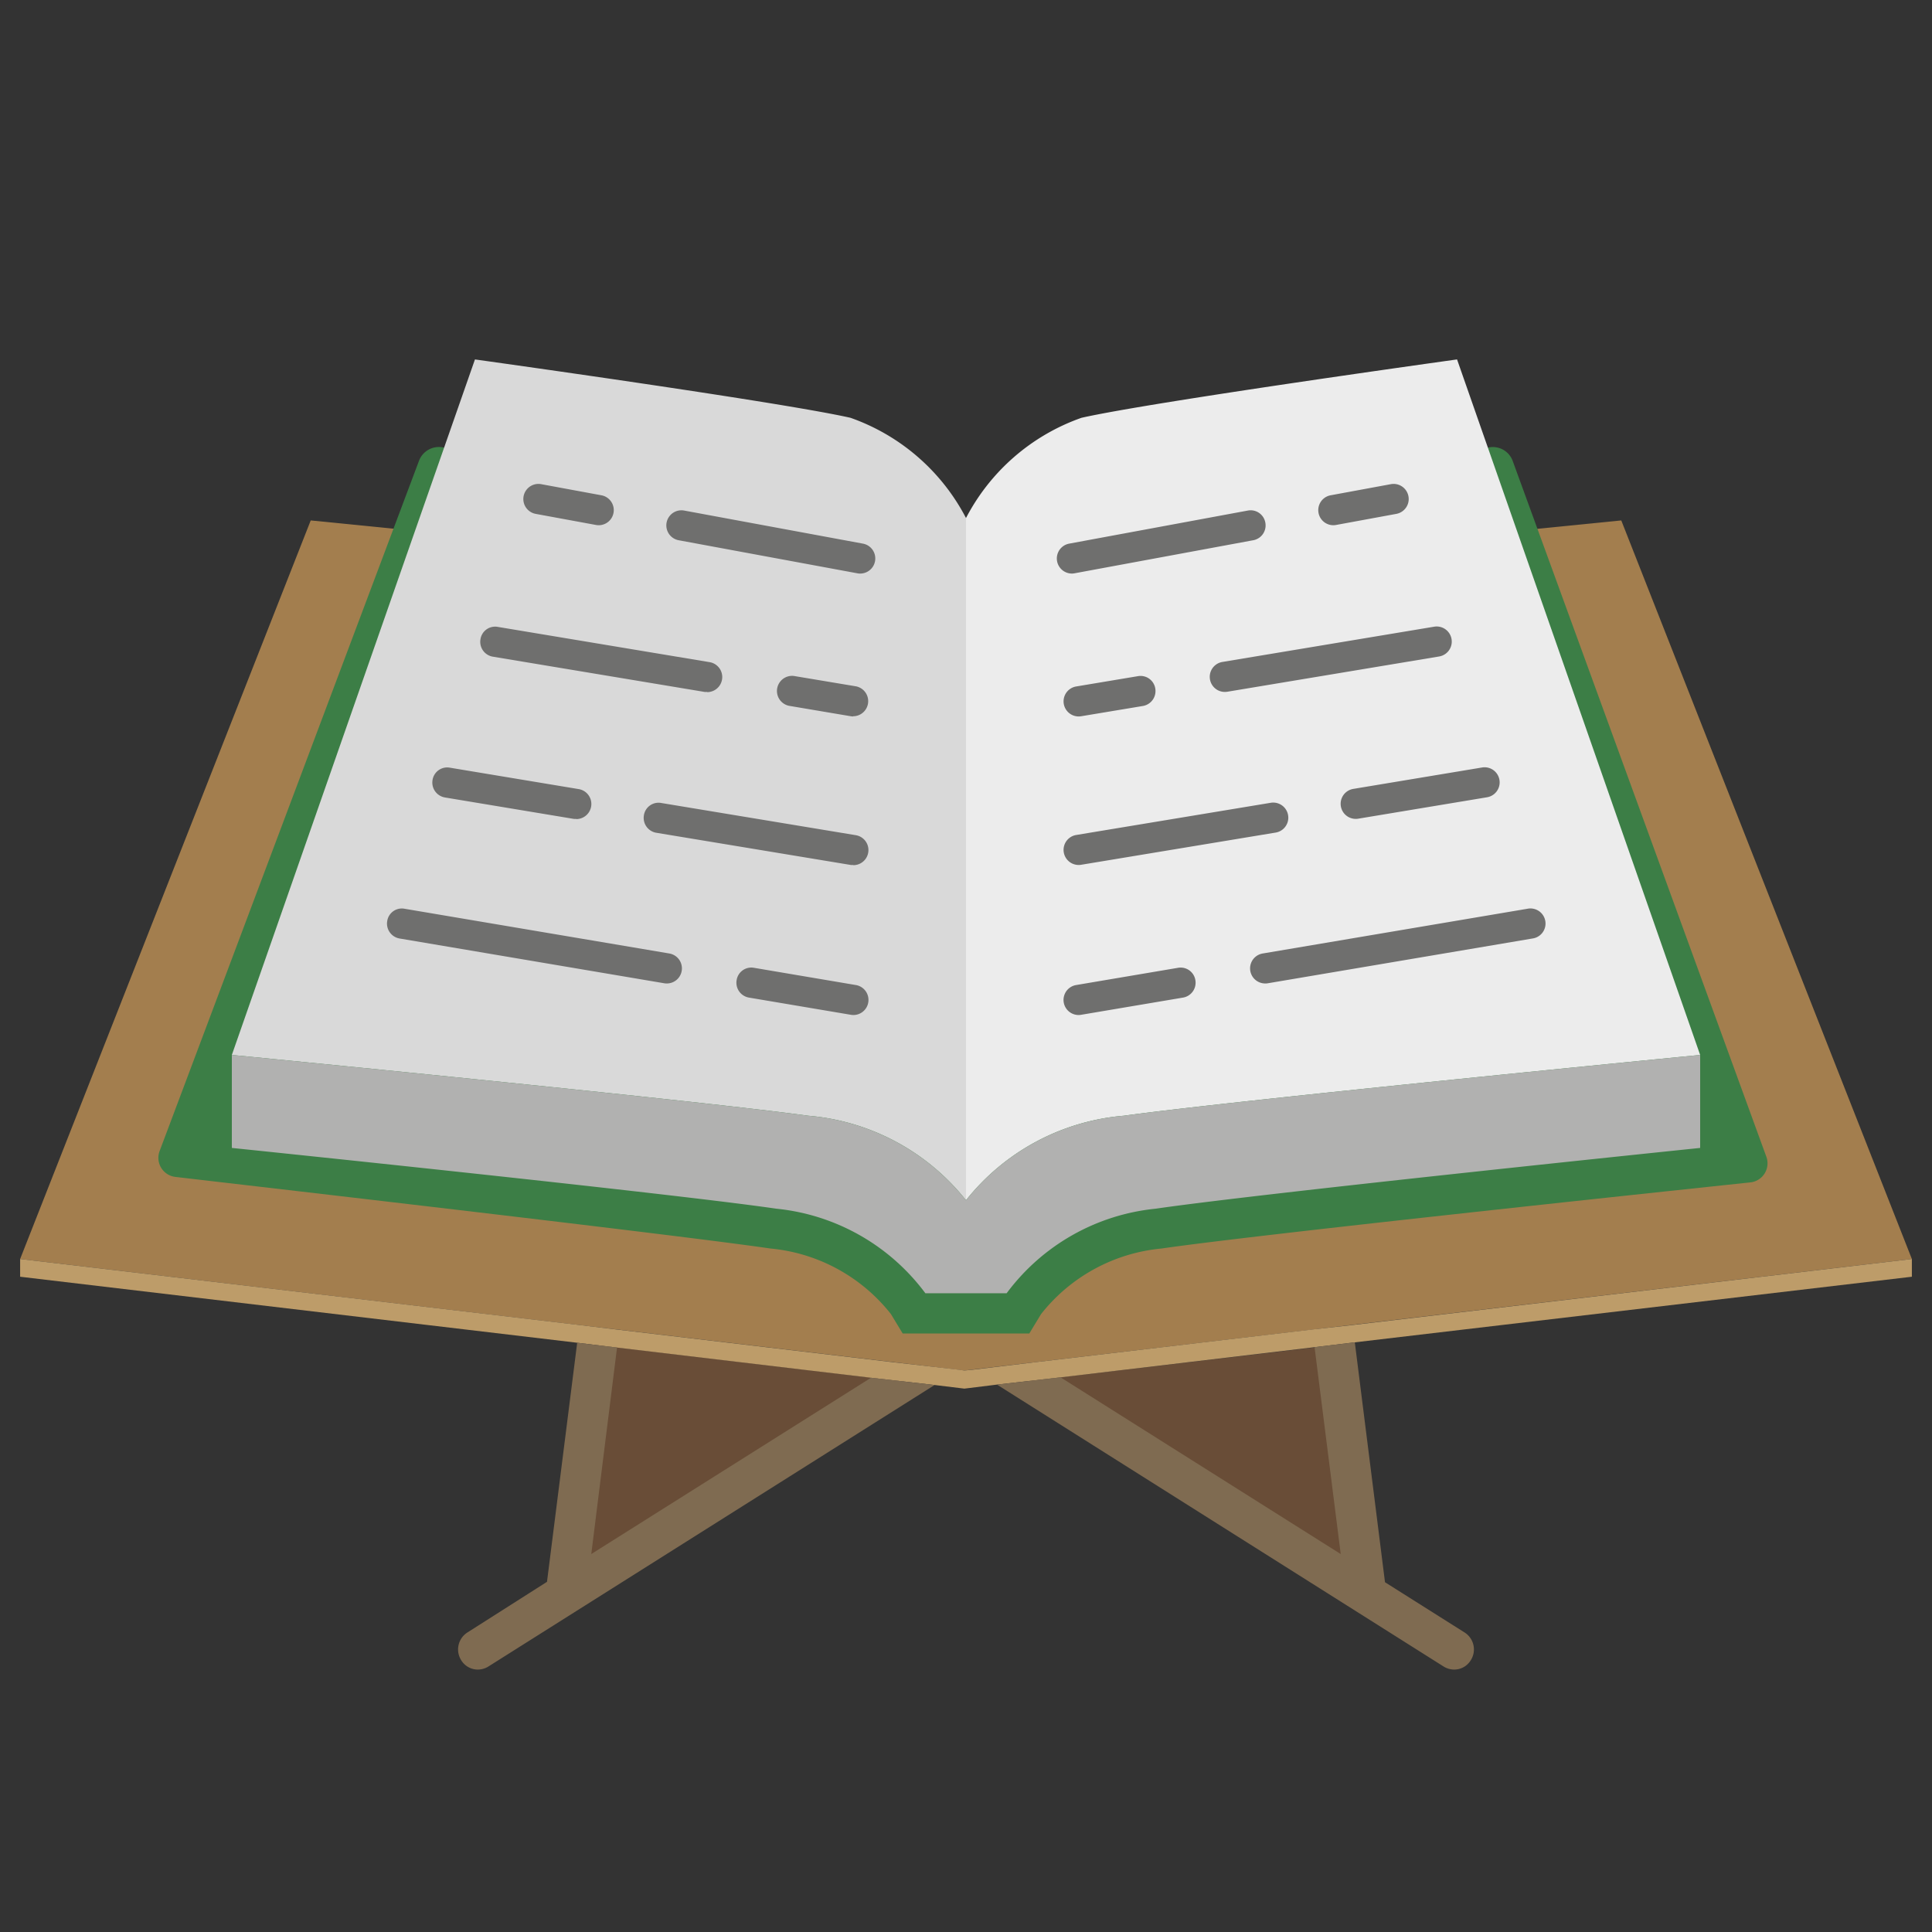 <svg xmlns="http://www.w3.org/2000/svg" data-name="Layer 1 copy 3" viewBox="0 0 48 48"><rect x="0" y="0" width="48" height="48" fill="#333333" stroke="none"/><polygon fill="#694d37" points="22.43 34.32 14.06 39.6 14.86 33.42 22.43 34.32"/><polygon fill="#694d37" points="33.95 39.6 25.56 34.31 33.15 33.42 33.95 39.6"/><polygon fill="#a37e4e" points="47.5 31.28 47.33 31.3 23.96 34.05 .67 31.3 .5 31.28 7.72 12.93 10.32 13.19 37.68 13.19 40.28 12.93 47.5 31.28"/><polygon fill="#bd9c69" points="47.5 31.28 47.5 31.72 33.66 33.35 32.66 33.47 26.35 34.22 24.77 34.4 23.96 34.5 23.22 34.41 21.64 34.23 15.33 33.48 14.34 33.36 .5 31.72 .5 31.28 14.4 32.92 15.39 33.04 22.24 33.85 23.82 34.03 23.96 34.05 24.17 34.03 25.75 33.84 32.61 33.03 33.6 32.92 47.5 31.28"/><path fill="#3c7e46" d="M43.883,28.735l-6.3-17.282A.526.526,0,0,0,37,11.114l-13.1,2.35L11,11.114a.529.529,0,0,0-.59.334L3.967,28.594a.477.477,0,0,0,.39.646c2.568.3,12.514,1.447,14.785,1.779a4.321,4.321,0,0,1,2.993,1.629l.292.482h3.146l.292-.482a4.321,4.321,0,0,1,2.993-1.629c2.27-.332,12.08-1.373,14.629-1.643A.476.476,0,0,0,43.883,28.735Z"/><path fill="#d9d9d9" d="M24,12.87V29.82a5.6,5.6,0,0,0-3.92-2.1c-2.82-.39-14.32-1.51-14.32-1.51L11.8,8.93s7.56,1.05,9.33,1.45A5.167,5.167,0,0,1,24,12.87Z"/><path fill="#ececec" d="M42.24,26.21s-11.5,1.12-14.32,1.51A5.6,5.6,0,0,0,24,29.82V12.87a5.167,5.167,0,0,1,2.87-2.49c1.77-.4,9.33-1.45,9.33-1.45Z"/><path fill="#b1b1b0" d="M42.24,26.21v2.31s-10.86,1.12-13.53,1.51a5.26,5.26,0,0,0-3.7,2.1H22.99a5.26,5.26,0,0,0-3.7-2.1c-2.67-.39-13.53-1.51-13.53-1.51V26.21s11.5,1.12,14.32,1.51A5.6,5.6,0,0,1,24,29.82a5.6,5.6,0,0,1,3.92-2.1C30.74,27.33,42.24,26.21,42.24,26.21Z"/><path fill="#6f6f6e" d="M33.123 13.049a.375.375 0 0 1-.068-.743l1.5-.277a.375.375 0 0 1 .137.738l-1.5.276A.391.391 0 0 1 33.123 13.049zM26.634 14.25a.375.375 0 0 1-.069-.744L31 12.685a.371.371 0 0 1 .437.3.374.374 0 0 1-.3.437l-4.438.821A.321.321 0 0 1 26.634 14.25zM31.435 24.434a.375.375 0 0 1-.063-.745l6.575-1.111a.375.375 0 1 1 .125.739L31.5 24.429A.331.331 0 0 1 31.435 24.434zM26.8 25.218a.375.375 0 0 1-.063-.745l2.53-.428a.371.371 0 0 1 .432.308.375.375 0 0 1-.307.432l-2.53.427A.334.334 0 0 1 26.8 25.218zM33.684 20.345a.375.375 0 0 1-.062-.745l3.2-.532a.375.375 0 1 1 .123.74l-3.2.532A.32.32 0 0 1 33.684 20.345zM26.8 21.49a.375.375 0 0 1-.062-.745l4.833-.8a.375.375 0 1 1 .123.74l-4.833.8A.32.32 0 0 1 26.8 21.49zM30.432 17.191a.375.375 0 0 1-.062-.745l5.262-.876a.375.375 0 0 1 .123.74l-5.262.876A.43.43 0 0 1 30.432 17.191zM26.8 17.8a.375.375 0 0 1-.062-.745l1.533-.256a.371.371 0 0 1 .432.309.376.376 0 0 1-.309.432l-1.533.255A.43.43 0 0 1 26.8 17.8zM14.877 13.049a.391.391 0 0 1-.068-.006l-1.5-.276a.375.375 0 0 1 .137-.738l1.5.277a.375.375 0 0 1-.068.743zM21.366 14.25a.321.321 0 0 1-.068-.007l-4.438-.821A.375.375 0 0 1 17 12.685l4.438.821a.375.375 0 0 1-.069.744zM16.565 24.434a.331.331 0 0 1-.062-.005L9.928 23.317a.376.376 0 0 1-.308-.432.367.367 0 0 1 .433-.307l6.575 1.111a.375.375 0 0 1-.063.745zM21.2 25.218a.334.334 0 0 1-.062-.006l-2.53-.427a.375.375 0 0 1-.307-.432.369.369 0 0 1 .432-.308l2.53.428a.375.375 0 0 1-.063.745zM14.316 20.345a.32.32 0 0 1-.061 0l-3.2-.532a.376.376 0 0 1-.309-.432.369.369 0 0 1 .432-.308l3.2.532a.375.375 0 0 1-.062.745zM21.2 21.49a.32.32 0 0 1-.061 0l-4.833-.8a.375.375 0 0 1-.309-.431.368.368 0 0 1 .432-.309l4.833.8a.375.375 0 0 1-.062.745zM17.568 17.191a.43.43 0 0 1-.061 0l-5.262-.876a.374.374 0 0 1-.308-.432.368.368 0 0 1 .431-.308l5.262.876a.375.375 0 0 1-.062.745zM21.2 17.8a.43.43 0 0 1-.061-.005L19.6 17.535a.376.376 0 0 1 .123-.741l1.533.256a.375.375 0 0 1-.062.745z"/><path fill="#7f6b51" d="M23.22 34.41L12.14 41.4a.5.5 0 0 1-.26.08.482.482 0 0 1-.42-.23.5.5 0 0 1 .15-.69l1.98-1.26.75-5.94.99.12-.64 5.13 6.95-4.38zM36.54 41.25a.482.482 0 0 1-.42.23.5.5 0 0 1-.26-.08l-11.09-7 1.58-.18 6.96 4.39-.65-5.14 1-.12.75 5.96 1.98 1.25A.5.5 0 0 1 36.54 41.25z"/></svg>